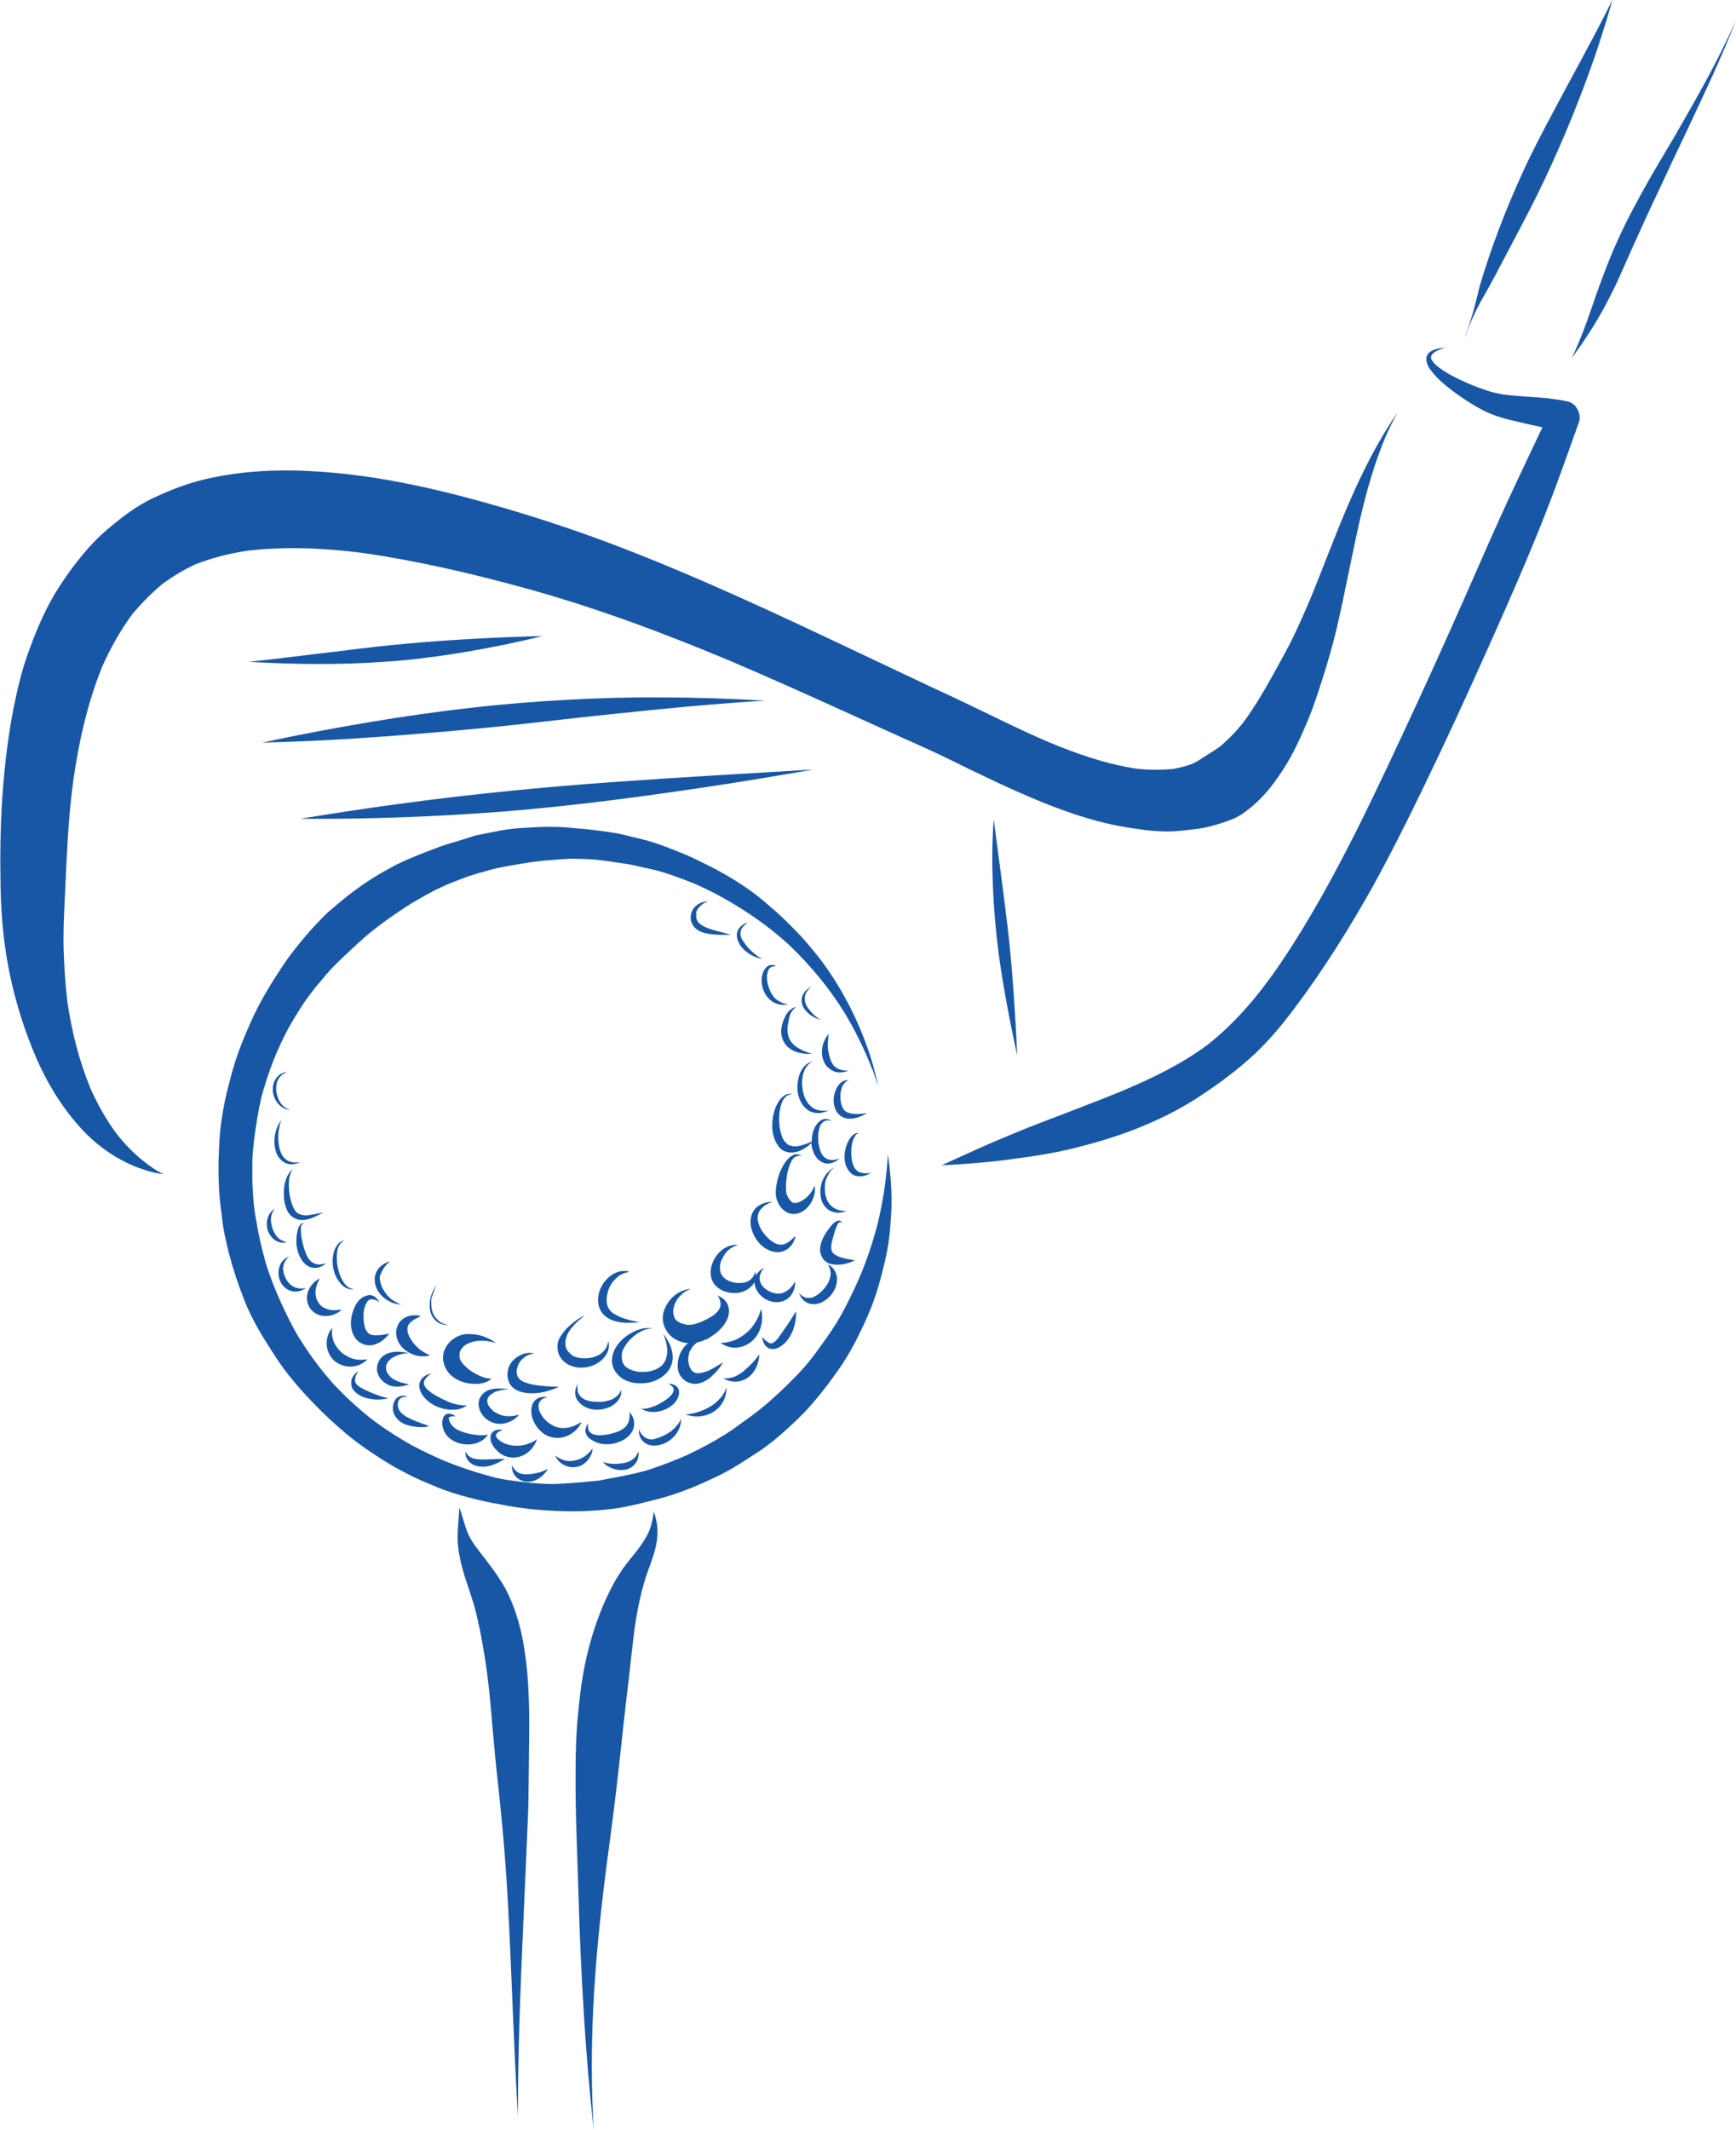 <?xml version="1.0" encoding="UTF-8" standalone="no"?><svg xmlns="http://www.w3.org/2000/svg" xmlns:xlink="http://www.w3.org/1999/xlink" fill="#1857a6" height="735.8" preserveAspectRatio="xMidYMid meet" version="1" viewBox="0.1 0.1 599.9 735.8" width="599.9" zoomAndPan="magnify"><g id="change1_1"><path d="M116.5,436.6C116.5,436.6,116.5,436.6,116.5,436.6C116.5,436.6,116.5,436.6,116.5,436.6 C116.5,436.6,116.5,436.6,116.5,436.6z M118.2,452.5C118.2,452.5,118.2,452.4,118.2,452.5c-0.1,0-0.1,0-0.2,0c0,0,0,0,0,0 c-1.1,0.1-2.2,0.2-3.4,0.1c-0.7-0.1-1.3-0.3-1.9-0.5c-0.4-0.2-0.9-0.4-1.3-0.7c-0.4-0.3-0.7-0.6-1-1c-0.3-0.4-0.6-0.9-0.8-1.3 c-0.2-0.5-0.3-1.1-0.4-1.6c-0.1-0.6-0.1-1.3,0-1.9c0.1-0.9,0.4-1.8,0.8-2.7c0.2-0.4,0.4-0.8,0.6-1.2c0,0,0,0,0,0c0,0,0,0,0,0 c-3.7,1.8-5.8,6.5-3.4,10.2C109.8,455.7,115.1,455.3,118.2,452.5z M149.4,451.7C149.4,451.7,149.4,451.7,149.4,451.7 C149.4,451.7,149.4,451.7,149.4,451.7C149.4,451.7,149.4,451.7,149.4,451.7z M132.1,439.2c0.3-0.6,0.6-1.1,1-1.6 c0.5-0.7,1.2-1.3,1.8-1.8c0,0,0,0,0,0c0,0,0,0,0,0c-1.9,0.5-3.7,1.6-4.6,3.4c-0.9,1.6-0.9,3.6-0.3,5.3c1.3,3.6,5.1,6.1,8.8,6.2 c0,0,0,0,0,0c-0.3-0.1-0.5-0.2-0.8-0.3c-0.9-0.4-1.7-0.9-2.5-1.4c-0.7-0.6-1.4-1.2-2-2c-0.5-0.7-1-1.5-1.4-2.3 c-0.3-0.7-0.5-1.5-0.7-2.3c-0.1-0.6-0.1-1.2,0-1.7C131.8,440.1,131.9,439.6,132.1,439.2z M117,430.9C117,430.9,117,430.9,117,430.9 C117,430.9,117,430.8,117,430.9C117.1,430.8,117.1,430.8,117,430.9C117.1,430.8,117.1,430.8,117,430.9c0.2-0.4,0.4-0.8,0.7-1.2 c0.2-0.3,0.5-0.5,0.8-0.8c0.3-0.2,0.5-0.4,0.8-0.5c0,0,0,0,0,0c0,0,0,0,0,0c-3.6,0.8-4.5,5.4-4.2,8.5c0.2,2,0.8,4,2,5.6 c0.9,1.4,2.2,2.6,3.9,2.9c0.4,0.1,0.9,0.1,1.3,0c0,0,0,0,0,0c0,0-0.1,0-0.1,0c0,0,0,0,0,0c-0.4-0.1-0.7-0.2-1-0.3 c-0.3-0.2-0.7-0.3-1-0.6c-0.4-0.3-0.8-0.7-1.1-1.1c-0.5-0.7-0.9-1.5-1.3-2.3c-0.6-1.5-1-3-1.2-4.6c0,0,0,0.1,0,0.1c0,0,0-0.1,0-0.1 c0,0,0,0,0-0.1c0,0,0,0,0,0c-0.1-1.2-0.2-2.5,0-3.7C116.6,432.2,116.8,431.5,117,430.9z M117,430.9C117,430.8,117,430.8,117,430.9 C117,430.8,117,430.8,117,430.9C117,430.8,117,430.8,117,430.9z M150.3,445.4C150.3,445.4,150.3,445.4,150.3,445.4 C150.3,445.4,150.3,445.4,150.3,445.4C150.3,445.4,150.3,445.4,150.3,445.4z M145.5,454.6c-0.6-0.1-1.3-0.2-1.9-0.2 c-1.5,0-2.9,0.3-4.2,1.2c-1.6,1.2-2.5,3.1-2.4,5.1c0.2,4.6,4.8,7.8,9.1,7.9c0.9,0,1.8-0.1,2.7-0.4c0,0,0,0,0,0 c-0.1,0-0.2-0.1-0.4-0.1c0,0,0,0,0,0c-1.1-0.5-2-1-3-1.7c-0.9-0.7-1.8-1.6-2.5-2.5c-0.6-0.8-1.2-1.7-1.6-2.7c-0.2-0.5-0.4-1-0.4-1.5 c0-0.3,0-0.6,0-0.9c0.1-0.3,0.1-0.5,0.2-0.8c0.1-0.3,0.3-0.5,0.5-0.8c0.3-0.3,0.6-0.6,1-0.9c0.7-0.5,1.6-1,2.4-1.3c0,0,0,0,0,0 C145.1,454.8,145.3,454.7,145.5,454.6C145.5,454.7,145.5,454.6,145.5,454.6z M104.7,419.8c-0.4-0.1-0.7-0.2-1.1-0.3 c-0.3-0.1-0.6-0.3-0.8-0.5c-0.3-0.2-0.5-0.5-0.7-0.7c-0.3-0.5-0.6-1-0.8-1.5c-0.6-1.5-1-3-1.2-4.6c-0.2-1.5-0.3-3.1-0.1-4.7 c0,0,0,0,0,0.1c0,0,0,0,0-0.1c0,0,0-0.1,0-0.1c0,0,0,0,0,0.1c0.1-0.8,0.3-1.6,0.6-2.4c0,0,0,0,0,0c0.2-0.5,0.5-0.9,0.8-1.3 c0,0,0,0,0,0c0,0,0.1-0.1,0.1-0.1c0,0,0,0,0,0c0,0,0,0,0,0c-2,1.5-2.9,4.1-3.2,6.5c-0.3,2.7-0.1,5.5,1,7.9c1,2.2,3,3.5,5.5,3.4 c2.4-0.1,4.7-1.4,6.8-2.5c0,0,0.1-0.1,0.1-0.1c0,0,0,0,0,0c-1.4,0.3-2.8,0.6-4.2,0.8c0,0,0,0,0,0C106.6,419.9,105.6,420,104.7,419.8 z M306.9,398.8c-0.4,8.1-1.6,16.1-3.5,23.9c-1.4,5.5-3.2,11-5.3,16.3c-2.1,5.1-4.5,10.1-7.1,14.9c-2.2,4-4.8,7.7-7.5,11.4 c-1.3,1.8-2.6,3.6-4,5.3c-1.4,1.7-2.9,3.4-4.5,5c-3.8,3.9-7.7,7.6-11.9,11c-2,1.6-4.1,3.2-6.3,4.7c-1.1,0.8-2.2,1.6-3.3,2.4 c-0.9,0.6-1.8,1.2-2.7,1.8c-4.2,2.6-8.6,5-13.1,7.1c-4.5,2-9.2,3.8-13.8,5.3c-2.5,0.7-5,1.3-7.5,1.8c-2.7,0.6-5.5,1-8.2,1.6 c-1.4,0.3-2.9,0.4-4.3,0.5c-1.5,0.2-2.9,0.3-4.4,0.4c-2.7,0.2-5.3,0.4-8,0.5c-3.5,0-7.1-0.3-10.6-0.7c-2-0.2-4-0.5-6-0.8 c-1.7-0.3-3.4-0.6-5.1-1.1c-4.8-1.3-9.5-2.8-14.1-4.6c-4.6-1.8-9.1-4-13.5-6.3c-4-2.3-7.9-4.7-11.6-7.4c-3.9-2.8-7.5-6-11-9.3 c-1.5-1.5-3-3-4.4-4.5c-1.5-1.7-3-3.5-4.5-5.4c-2.7-3.4-5.2-7.1-7.5-10.8c-2.3-3.9-4.3-8-6.2-12.2c-2-4.4-3.8-9-5.2-13.7 c-1.3-4.7-2.4-9.5-3.2-14.4c-0.2-1-0.4-2.1-0.5-3.1c-0.2-1.2-0.3-2.3-0.4-3.5c-0.2-2.6-0.4-5.2-0.4-7.7c0-1.9,0-3.8,0-5.7 c0-2.5,0.3-5,0.6-7.6c0.6-4.9,1.4-9.9,2.5-14.7c2.2-8.3,5.3-16.4,9.4-24c2.1-3.7,4.3-7.4,6.9-10.9c1.4-1.9,2.8-3.7,4.3-5.4 c1.3-1.6,2.7-3.2,4.1-4.7c1.8-1.8,3.6-3.6,5.5-5.3c1.1-1,2.1-2,3.2-3c1.3-1.2,2.6-2.3,3.9-3.4c4.5-3.7,9.3-7,14.3-10.2 c3.6-2.1,7.1-4.2,10.9-5.9c1.9-0.9,3.9-1.6,5.8-2.4c2-0.8,4-1.5,6-2.1c1.6-0.4,3.2-0.9,4.7-1.3c-0.4,0.1-0.8,0.2-1.2,0.3 c4.6-1.3,9.4-2,14.1-2.8c2.6-0.4,5.2-0.7,7.8-0.9c2.5-0.2,5-0.4,7.5-0.5c2.1,0,4.3,0.1,6.4,0.2c2.2,0.1,4.4,0.4,6.5,0.7 c2.2,0.3,4.5,0.7,6.7,1c2.3,0.4,4.5,1,6.8,1.5c-0.4-0.1-0.8-0.2-1.1-0.3c1.3,0.3,2.6,0.6,3.9,0.9c3.8,1,7.5,2.4,11.2,3.8 c4.2,1.6,8.3,3.7,12.3,5.9c8.1,4.6,15.8,9.9,22.6,16.2c7.3,7,13.8,14.8,19.1,23.4c3.7,6.2,6.9,12.7,9.5,19.4c0,0,0,0.1,0.1,0.1 c0.7,1.9,1.4,3.9,2,5.9c0,0,0,0,0,0c-0.4-2-0.9-4.1-1.5-6.1c0,0,0,0,0-0.1c0,0,0,0,0,0c0,0,0,0,0,0c0,0,0,0,0-0.1c0,0,0,0,0,0 c-2.7-9.7-6.7-18.9-11.8-27.6c-2.5-4.2-5.2-8.2-8.2-11.9c-1.6-2-3.3-4-5-5.9c-1.6-1.7-3.2-3.3-4.9-5c-1.6-1.6-3.3-3.2-5.1-4.7 c-1.9-1.7-3.9-3.4-6-5c-4.2-3.2-8.6-5.9-13.2-8.4c-2.3-1.2-4.7-2.4-7-3.5c-2.3-1.2-4.7-2.1-7.1-3.1c-2.2-0.9-4.4-1.7-6.7-2.5 c-2.8-1-5.8-1.7-8.8-2.4c0.4,0.1,0.8,0.2,1.2,0.3c-2.3-0.6-4.6-1.2-7-1.6c-2.4-0.4-4.9-0.7-7.3-1c-2.7-0.4-5.4-0.5-8.1-0.8 c-2.9-0.3-5.8-0.3-8.7-0.3c-2.6,0.1-5.2,0.2-7.9,0.4c-2.4,0.1-4.6,0.4-7,0.8c-2.7,0.5-5.4,1-8.1,1.6c-1.2,0.2-2.4,0.6-3.5,1 c-1.6,0.5-3.3,1-4.9,1.5c-1.5,0.4-3,0.9-4.5,1.4c-1.7,0.6-3.4,1.3-5,1.9c-3.6,1.4-7.1,2.8-10.5,4.5c-3.4,1.8-6.8,3.7-10.1,5.9 c-3.2,2.1-6.2,4.4-9.1,6.8c-1.3,1.1-2.7,2.3-4,3.4c-1.6,1.4-3,2.9-4.4,4.4c-2.6,2.7-5,5.6-7.3,8.5c-2.2,2.7-4.1,5.6-6,8.5 c-2.2,3.4-4.3,6.8-6.2,10.4c-1.6,3-3.1,6.2-4.4,9.3c-1.5,3.5-2.9,7-4.1,10.7c-1.1,3.5-2,7-2.9,10.6c-0.9,3.8-1.6,7.6-2.1,11.5 c-0.4,3.4-0.6,6.8-0.7,10.2c-0.2,4-0.1,8,0.1,12.1c0.2,3.5,0.7,6.9,1.1,10.3c0.4,3.9,1.4,7.8,2.3,11.6c1.5,5.7,3.4,11.4,5.6,16.9 c2.2,5.4,5.1,10.4,8.2,15.3c-0.2-0.4-0.5-0.8-0.7-1.2c1.9,3.1,3.9,6.2,6.1,9.2c2.3,3,4.7,5.9,7.3,8.7c5,5.4,10.3,10.5,16.1,15.1 c2.9,2.3,6,4.4,9.1,6.4c3.3,2.2,6.7,4.1,10.2,5.9c3.3,1.7,6.7,3.1,10.1,4.5c3.6,1.5,7.3,2.6,11.1,3.6c1.8,0.5,3.6,0.9,5.4,1.3 c1.7,0.4,3.5,0.7,5.2,1c3.7,0.8,7.4,1.3,11.1,1.7c7.4,0.7,14.9,1,22.3,0.4c1.7-0.1,3.3-0.3,5-0.5c1.7-0.1,3.4-0.5,5.1-0.8 c3.7-0.7,7.3-1.7,10.9-2.6c3.5-0.9,6.9-2,10.2-3.3c3.5-1.3,6.9-2.9,10.3-4.5c3.8-1.8,7.4-4,10.9-6.3c1.4-0.9,2.9-1.9,4.3-2.8 c1.7-1.1,3.2-2.4,4.8-3.6c2.9-2.4,5.7-5,8.4-7.6c3.1-3,5.8-6.2,8.4-9.5c2.3-2.9,4.4-5.9,6.5-8.9c2.3-3.5,4.4-7.3,6.2-11.1 c1.7-3.4,3.2-6.8,4.5-10.3c1.3-3.5,2.3-7,3.2-10.6c0.9-3.5,1.7-7,2.2-10.6c0.5-3.4,0.7-6.9,0.9-10.3 C308.4,412.3,307.9,405.5,306.9,398.8C306.9,398.8,306.9,398.8,306.9,398.8z M140.8,277.4c-12.3,1.6-24.6,3.5-36.9,5.5c0,0,0,0,0,0 c23.4,0.2,46.9-0.7,70.3-2.5c23.6-1.9,47-5,70.3-8.5c12.2-1.8,24.5-3.9,36.7-6c0,0,0,0,0,0c0,0,0,0,0,0c-23.4,1.4-46.8,2.7-70.2,4.4 C187.5,272,164.1,274.3,140.8,277.4z M100,401.2C100,401.2,100,401.2,100,401.2C100,401.2,100,401.2,100,401.2 C100,401.2,100,401.2,100,401.2z M140.9,222.4c-7.8,0.7-15.6,1.6-23.4,2.6c-7.8,0.9-15.6,1.9-23.3,2.8c-2.7,0.3-5.4,0.6-8.1,0.9 c0,0,0,0,0,0c15.5,0.9,31.1,1.1,46.7,0c8-0.5,15.9-1.5,23.8-2.7c7.6-1.2,15.2-2.6,22.8-4.3c2.7-0.6,5.4-1.2,8.1-1.9c0,0,0,0,0,0 C171.9,220.2,156.4,221,140.9,222.4z M99.1,370.4C99.1,370.4,99.1,370.4,99.1,370.4c-3.3,0.4-5,3.6-4.7,6.7c0.3,3.1,2.7,6.2,6,6.4 c0,0,0,0,0,0c-0.3-0.1-0.5-0.2-0.8-0.3c0,0,0,0,0,0c-0.4-0.2-0.8-0.4-1.2-0.7c-0.4-0.3-0.8-0.7-1.1-1.1c-0.4-0.5-0.7-1.1-1-1.7 c-0.3-0.8-0.5-1.6-0.7-2.4c-0.1-0.8-0.1-1.6,0-2.3c0.1-0.6,0.2-1.1,0.4-1.6c0.2-0.4,0.4-0.8,0.7-1.2c0.3-0.3,0.6-0.6,0.9-0.9 c0.4-0.3,0.8-0.5,1.3-0.7c0,0,0,0,0,0C98.9,370.5,99,370.5,99.1,370.4z M196.4,241.8c-11.3,0.6-22.5,1.5-33.7,2.8 c-11.4,1.3-22.8,2.9-34.1,4.8c-12.7,2.1-25.3,4.5-37.9,7.2c0,0,0,0,0,0c22.6-0.5,45.1-2.2,67.6-4.2c11.2-1,22.5-2.2,33.7-3.5 c11.3-1.3,22.6-2.5,33.8-3.6c12.9-1.3,25.7-2.4,38.6-3.2c0,0,0,0,0,0c-12-0.7-23.9-1.1-35.9-1.1 C217.9,240.9,207.2,241.2,196.4,241.8z M508.3,111.5c1.4-3.4,3.1-6.7,5-9.9c0.9-1.6,1.8-3.2,2.7-4.9c0.9-1.6,1.8-3.3,2.6-4.9 c3.5-6.6,7-13.2,10.4-19.8c3.4-6.7,6.6-13.4,9.6-20.3c3.1-7,6-14.2,8.7-21.3c3.8-10,7.1-20.1,10-30.3c0,0,0,0,0,0c0,0,0,0,0,0 c-6.6,13.3-13.9,26.2-20.8,39.3c-3.5,6.6-7,13.2-10.1,20c-3.2,7-6.2,14.1-8.9,21.4c-2.2,5.9-4.2,11.9-6,17.9c-0.4,1.5-0.7,3-1.1,4.5 c-0.4,1.5-0.8,3-1.2,4.5c-0.4,1.5-0.9,3-1.4,4.5c-0.5,1.6-1.1,3.1-1.5,4.7c0,0,0,0,0,0C506.9,115.1,507.5,113.3,508.3,111.5z M174.3,548c-2.5-4.3-5.6-8.2-8.6-12.1c-1.5-1.9-2.9-3.9-3.9-6.1c-1.2-3-1.9-6.1-3-9.1c0,0,0,0,0,0c0,0,0,0,0,0 c-0.1,4.5-0.9,9-0.4,13.5c0.5,4.9,2,9.7,3.6,14.4c0.7,2.2,1.5,4.4,2.1,6.6c0.7,2.5,1.2,5.1,1.8,7.7c1,5,1.8,9.9,2.5,14.9 c0.8,6.3,1.4,12.6,1.9,19c0.6,6.8,1.2,13.5,2,20.3c1.5,13.9,2.7,27.9,3.4,41.9c1.3,24,1.9,48.1,3.4,72.1c0,0,0,0,0,0 c-0.1-28,1.4-55.9,2.6-83.9c0.3-7,0.6-14,0.9-21c0.2-6.9,0.2-13.8,0.3-20.6c0.2-13.8,0.3-27.7-2.6-41.3 C179,558.6,177.1,553,174.3,548z M305,440C305,440,305,440,305,440C305,440,305,440,305,440C305,440,305,440,305,440z M226,522.2 C226,522.2,226,522.2,226,522.2c0,0.5-0.1,1-0.2,1.5c-0.3,1.8-0.7,3.6-1.4,5.3c-1,2.2-2.3,4.2-3.8,6.2c-1.9,2.5-4,4.8-5.7,7.4 c-1.7,2.5-3.1,5-4.4,7.7c-3,6.1-5.3,12.7-7,19.3c-1.9,7.2-2.9,14.7-3.6,22.1c-0.7,6.8-0.9,13.7-0.9,20.6c-0.1,14,0.6,28,1,42 c0.4,14,1,28,1.9,42c0.8,13.2,1.9,26.4,3.4,39.6c0,0,0,0,0,0c-1.8-28.1,0.1-56.2,3.5-84.1c0.4-3.2,0.8-6.5,1.2-9.7 c-0.1,0.5-0.1,0.9-0.2,1.4c0.3-1.9,0.5-3.7,0.8-5.6c0,0.2-0.1,0.4-0.1,0.6c1.8-13.1,3.3-26.2,4.7-39.4c0.7-6.4,1.4-12.9,2.2-19.3 c0.7-6,1.3-12,2.1-17.9c1-6.8,2.4-13.5,4.8-20c1.2-3.2,2.3-6.3,2.8-9.7C227.6,528.7,227.2,525.4,226,522.2 C226,522.2,226,522.2,226,522.2z M150.3,445.4C150.3,445.4,150.3,445.4,150.3,445.4C150.3,445.4,150.3,445.4,150.3,445.4 C150.3,445.4,150.3,445.4,150.3,445.4C150.3,445.4,150.3,445.4,150.3,445.4c0.2-0.5,0.5-1.1,0.8-1.6c0,0,0,0,0,0c0,0,0,0,0,0 c-1.9,2.4-2.9,5.7-2.4,8.7c0.2,1.4,0.9,2.8,2,3.8c1.2,1.1,2.8,1.5,4.4,1.5c0,0,0,0,0,0c-0.6-0.1-1.2-0.3-1.8-0.5 c-0.5-0.2-1-0.5-1.4-0.8c-0.4-0.3-0.8-0.7-1.1-1.1c0,0,0,0,0,0c0,0,0,0,0,0c0,0,0,0,0,0c0,0,0,0-0.1-0.1c0,0,0,0,0,0.1 c-0.3-0.5-0.6-0.9-0.9-1.5c-0.3-0.7-0.5-1.5-0.6-2.3c0,0,0,0,0,0c0,0,0,0,0,0c0,0,0,0,0-0.1c0,0,0,0,0,0c-0.1-1-0.1-2,0-3 C149.6,447.5,149.9,446.5,150.3,445.4z M105.9,433.2C105.9,433.2,105.9,433.2,105.9,433.2C105.9,433.2,105.9,433.2,105.9,433.2 C105.9,433.2,105.9,433.2,105.9,433.2z M111.2,436.8C111.1,436.8,111.1,436.8,111.2,436.8C111.1,436.8,111.1,436.8,111.2,436.8 C111.2,436.8,111.2,436.8,111.2,436.8z M104.2,424.2C104.2,424.2,104.2,424.2,104.2,424.2C104.2,424.2,104.2,424.2,104.2,424.2 C104.2,424.2,104.2,424.2,104.2,424.2z M101.4,401.6c-0.5-0.1-1-0.2-1.4-0.4c0,0,0,0,0,0c0,0,0,0-0.1,0c0,0,0,0-0.1,0c0,0,0,0,0.1,0 c-0.4-0.2-0.7-0.4-1-0.6c-0.3-0.3-0.6-0.6-0.9-0.9c-0.3-0.4-0.6-0.9-0.8-1.4c-0.4-1-0.7-2.1-0.8-3.1c-0.2-1.5-0.2-3,0-4.5 c0.2-1.2,0.4-2.4,0.9-3.6c0,0,0,0,0,0c0-0.1,0.1-0.1,0.1-0.2c0,0,0,0,0,0c0,0,0,0,0,0c-2.3,2.9-3.1,7.3-2,10.8 c0.5,1.7,1.6,3.2,3.1,4c1.7,0.9,3.7,0.6,5.5-0.2c0,0,0,0,0,0c-0.1,0-0.3,0-0.4,0.1c0,0,0,0,0,0C102.9,401.6,102.2,401.7,101.4,401.6 z M100.6,446c1.9,0.6,3.8,0,5.3-1.1c0,0,0,0,0,0c-0.3,0.1-0.6,0.1-0.8,0.2c-0.6,0.1-1.2,0.1-1.8,0c-0.5-0.1-1-0.2-1.4-0.4 c-0.4-0.2-0.8-0.4-1.2-0.7c-0.4-0.3-0.7-0.7-1.1-1.1c-0.4-0.6-0.8-1.2-1-1.8c-0.3-0.6-0.5-1.3-0.6-2c-0.1-0.5-0.1-1.1,0-1.6 c0.1-0.4,0.2-0.9,0.4-1.3c0.2-0.3,0.3-0.7,0.6-1c0.3-0.4,0.6-0.7,1-1c0,0,0,0,0,0c0.1,0,0.1-0.1,0.2-0.1c0,0,0,0,0,0c0,0,0,0,0,0 c-3.5,1-4.6,5.1-3.4,8.2C97.4,444,98.8,445.4,100.6,446z M104.7,423C104.7,423,104.7,423,104.7,423C104.7,423,104.7,423,104.7,423 C104.7,423,104.7,423,104.7,423z M112.8,436.4C112.8,436.4,112.8,436.4,112.8,436.4c-0.5,0.2-1.1,0.3-1.6,0.4c0,0,0,0,0,0 c0,0,0,0,0,0c0,0-0.1,0-0.1,0c0,0,0,0,0,0c-0.5,0.1-1,0.1-1.4,0c-0.3-0.1-0.6-0.1-1-0.3c-0.3-0.1-0.5-0.3-0.8-0.4 c-0.3-0.3-0.6-0.6-0.9-0.9c-0.5-0.6-0.8-1.3-1.2-2.1c0,0.1,0,0.1,0.1,0.1c0-0.1,0-0.1-0.1-0.2c0,0,0-0.1-0.1-0.1c0,0,0,0.1,0.1,0.1 c-0.8-1.9-1.3-4-1.6-6.1c-0.1-0.9-0.2-1.9-0.1-2.8c0,0,0,0,0,0c0,0,0,0,0-0.1c0,0,0,0,0,0c0,0,0,0,0,0c0-0.3,0.1-0.5,0.2-0.7 c0.1-0.1,0.1-0.2,0.2-0.3c0,0,0.1-0.1,0.1-0.1c0,0,0,0,0,0c0,0,0,0,0,0c0,0,0,0,0,0c0,0,0,0,0,0c0,0,0.1-0.1,0.1-0.1 c0,0,0.1,0,0.1,0c0.1,0,0.1,0,0.2,0c0.1,0,0.2,0,0.3,0.1c0,0,0,0,0,0c0,0,0.1,0,0.1,0c0,0,0,0,0,0c-0.3-0.2-0.5-0.3-0.7-0.3 c-1.1,0-1.8,2.4-1.9,3.2c-0.6,2.9-0.3,6.3,1.2,8.9c0.8,1.5,2.1,2.8,3.8,3.2C109.7,438.4,111.5,437.6,112.8,436.4z M100,407.6 C100,407.6,100,407.6,100,407.6C100,407.6,100,407.6,100,407.6C100,407.6,100,407.6,100,407.6z M92.6,425c0.9,2.8,3.7,5.1,6.7,4.1 c0,0,0,0,0,0c0,0-0.1,0-0.1,0c0,0,0,0,0,0c-0.5-0.1-0.9-0.2-1.4-0.4c-0.4-0.2-0.7-0.4-1.1-0.6c-0.4-0.3-0.7-0.7-1.1-1.1 c-0.4-0.5-0.7-1.1-1-1.7c-0.4-0.9-0.6-1.8-0.8-2.8c-0.1-0.7-0.1-1.4,0-2.1c0.1-0.5,0.2-1,0.4-1.4c0,0,0,0,0,0 c0.2-0.4,0.4-0.8,0.7-1.1c0,0,0,0,0,0c0,0,0,0,0,0c0,0,0,0,0,0c0,0,0,0,0,0c0.1-0.1,0.2-0.2,0.3-0.3c0,0,0,0,0,0c0,0,0,0,0,0 C92.6,418.9,91.8,422.3,92.6,425z M95,417.9C95,417.9,95,417.9,95,417.9C95,417.9,95,417.9,95,417.9C95,417.9,95,417.9,95,417.9z M263.1,452.2C263.1,452.2,263.1,452.2,263.1,452.2C263.1,452.2,263.1,452.2,263.1,452.2c-0.2,0.8-0.5,1.6-0.8,2.4 c-0.6,1.3-1.3,2.5-2.1,3.6c-0.9,1.2-2,2.2-3.2,3.1c-0.9,0.6-1.8,1.2-2.8,1.6c-1,0.4-2.1,0.7-3.1,0.9c-0.6,0.1-1.3,0.1-2,0.1 c0,0,0,0,0,0c3.4,2.6,8,2.1,11.1-0.8C263.1,460.4,264.1,455.9,263.1,452.2z M276.2,397.7c1.6-0.6,3.1-1.6,4.3-2.8 c0,0.9,0.2,1.8,0.5,2.6c0.6,1.8,1.7,3.5,3.6,4.2c1.9,0.8,4.1-0.1,5.6-1.4c0,0,0,0,0,0c-0.6,0.2-1.2,0.3-1.7,0.4 c-0.5,0.1-1.1,0.1-1.6,0c-0.3-0.1-0.7-0.1-1-0.3c-0.3-0.1-0.5-0.3-0.8-0.5c-0.3-0.2-0.5-0.5-0.7-0.7c-0.3-0.4-0.5-0.8-0.7-1.3 c-0.4-1-0.6-2-0.8-3.1c-0.1-1.1-0.1-2.3,0-3.4c0.1-0.8,0.3-1.5,0.5-2.2c0.2-0.4,0.3-0.7,0.6-1c0.2-0.2,0.4-0.4,0.6-0.6 c0.2-0.1,0.3-0.2,0.5-0.3c0.2-0.1,0.4-0.1,0.7-0.2c0.3,0,0.5,0,0.8,0c0.3,0,0.7,0.1,1,0.2c0,0,0,0,0,0c-0.7-0.4-1.4-0.7-2.2-0.7 c-0.3,0-0.6,0-1,0.2c-1.1,0.4-1.9,1.3-2.5,2.3c-0.9,1.5-1.3,3.4-1.3,5.3c-0.2,0.1-0.4,0.2-0.6,0.3c-1.4,0.6-2.8,1-4.2,1.3 c-0.6,0.1-1.2,0.1-1.8,0c-0.4-0.1-0.8-0.2-1.1-0.3c-0.3-0.1-0.6-0.3-0.8-0.5c-0.3-0.3-0.6-0.5-0.8-0.8c-0.4-0.5-0.7-1-0.9-1.6 c-0.4-1.1-0.7-2.2-0.9-3.4c-0.2-1.8-0.2-3.6,0-5.3c0.2-1.1,0.4-2.2,0.8-3.2c0,0,0,0,0,0c0.2-0.5,0.5-1.1,0.9-1.5 c0.2-0.3,0.4-0.5,0.7-0.7c0.2-0.2,0.4-0.3,0.7-0.4c0.2-0.1,0.4-0.1,0.6-0.2c0.3,0,0.5,0,0.8,0c0,0,0,0,0,0c-0.3-0.1-0.6-0.2-1-0.2 c-1.5,0-2.8,1.2-3.7,2.5c-1.5,2.2-2.2,5-2.3,7.6c-0.2,2.8,0.4,5.7,2.1,8C270.6,398.2,273.6,398.7,276.2,397.7z M262.3,418.9 c0.2-0.4,0.4-0.7,0.6-1c0,0,0,0-0.1,0.1c0,0,0-0.1,0.1-0.1c0,0,0,0,0-0.1c0,0,0,0,0,0.1c0.3-0.4,0.7-0.7,1-1c0,0,0,0,0,0 c0,0,0,0,0,0c0,0,0.1-0.1,0.1-0.1c0,0,0,0-0.1,0c0.6-0.4,1.3-0.8,1.9-1.1c0.5-0.2,0.9-0.4,1.4-0.5c0,0,0,0,0,0c-3.3,0-6.6,1.5-7.5,5 c-0.8,3.2,0.5,6.6,2.6,9.1c1.7,2,4.4,3.5,7,3.3c3-0.3,5.2-2.7,5.7-5.6c0,0,0,0,0,0c-0.6,0.6-1.3,1.2-2,1.8c-0.5,0.4-1,0.7-1.5,0.9 c-0.3,0.1-0.7,0.2-1,0.3c-0.4,0-0.8,0-1.1,0c-0.5-0.1-0.9-0.2-1.3-0.4c-0.6-0.3-1.1-0.6-1.6-1c-0.9-0.7-1.7-1.5-2.4-2.4 c-0.6-0.8-1.2-1.7-1.6-2.7c-0.2-0.6-0.4-1.3-0.5-1.9c-0.1-0.5-0.1-1,0-1.5C262,419.7,262.1,419.3,262.3,418.9z M240.8,314.8 c0.2-0.4,0.4-0.8,0.7-1.1c0.3-0.4,0.7-0.8,1.1-1.1c0.4-0.3,0.8-0.6,1.3-0.8c0.3-0.1,0.6-0.2,0.9-0.3c0,0,0,0,0,0c-0.1,0-0.2,0-0.3,0 c-2.6,0-5.1,1.8-5.6,4.4c-0.5,2.1,0.4,4.1,2.1,5.3c1.7,1.2,3.9,1.5,5.9,1.7c1.3,0.1,2.6,0.1,3.9,0.1c0.6,0,1.2,0,1.9,0c0,0,0,0,0,0 c-2.8-0.9-5.8-1.4-8.5-2.5c-0.7-0.3-1.5-0.7-2.1-1.2c-0.3-0.2-0.6-0.5-0.8-0.8c-0.2-0.2-0.3-0.5-0.4-0.7c-0.1-0.3-0.2-0.6-0.2-0.8 c0-0.4,0-0.8,0-1.3C240.6,315.4,240.7,315.1,240.8,314.8z M286.3,417.9c1.6,1.2,3.6,1.3,5.5,0.8c0.3-0.1,0.6-0.2,0.9-0.3 c0,0,0,0,0,0c-0.6,0-1.2,0-1.7-0.1c-0.6-0.1-1.2-0.2-1.8-0.5c-0.5-0.2-1-0.5-1.4-0.8c-0.4-0.3-0.8-0.7-1.1-1.1 c-0.4-0.5-0.7-1-0.9-1.6c-0.3-0.8-0.5-1.6-0.6-2.4c-0.1-0.9-0.1-1.8,0-2.7c0.1-0.9,0.3-1.7,0.7-2.5c0.3-0.7,0.7-1.4,1.1-2 c0.4-0.5,0.9-1,1.4-1.4c0,0,0,0,0,0c0,0,0,0,0,0c-3.5,1.9-5.3,6-4.7,9.8C283.8,415,284.8,416.8,286.3,417.9z M281.8,383.2 c-0.4-0.2-0.8-0.4-1.2-0.7c-0.4-0.4-0.8-0.8-1.2-1.2c-0.4-0.6-0.8-1.2-1.1-1.9c-0.5-1.1-0.8-2.3-0.9-3.5c-0.2-1.2-0.2-2.3,0-3.5 c0.1-0.9,0.3-1.7,0.7-2.6c0.2-0.5,0.5-1,0.9-1.5c0.3-0.4,0.6-0.7,1-1c0.3-0.3,0.7-0.5,1.1-0.6c0,0,0,0,0,0c0.1,0,0.2-0.1,0.3-0.1 c0,0,0,0,0,0c0,0,0,0,0,0c-3.2,0.5-5,3.5-5.5,6.5c-0.7,3.4,0,7.2,2.5,9.7c2.2,2.2,5.4,2.2,8.1,0.8c0,0,0,0,0,0c-0.1,0-0.3,0-0.4,0.1 c0,0,0,0,0,0c-0.8,0.1-1.6,0.1-2.4,0C282.9,383.6,282.3,383.5,281.8,383.2z M262.9,417.9C262.9,417.9,262.9,417.9,262.9,417.9 C262.9,417.9,262.9,417.9,262.9,417.9C262.9,417.9,262.9,417.9,262.9,417.9z M286.5,357.2C286.5,357.2,286.5,357.2,286.5,357.2 C286.5,357.2,286.5,357.2,286.5,357.2c-2.3,2.6-3.1,6.6-1.6,9.8c0.7,1.5,2,2.6,3.5,3.2c1.6,0.6,3.4,0.3,4.9-0.3c0,0,0,0,0,0 c-0.6,0-1.2,0-1.7-0.1c-0.6-0.1-1.1-0.2-1.6-0.4c-0.4-0.2-0.7-0.4-1.1-0.6c-0.3-0.3-0.7-0.6-0.9-0.9c-0.3-0.5-0.6-1-0.8-1.5 c-0.4-1.1-0.7-2.2-0.9-3.3c-0.2-1.4-0.2-2.8,0-4.2C286.3,358.3,286.4,357.8,286.5,357.2z M268.2,333.8 C268.2,333.8,268.2,333.8,268.2,333.8c-0.5-0.3-0.9-0.4-1.4-0.4c-1.9,0-3.1,2.1-3.4,4c-0.5,3.4,0.9,7.1,4,8.9 c1.6,0.9,3.4,1.1,5.2,0.7c0,0,0,0,0,0c-0.1,0-0.2,0-0.3,0c0,0,0,0,0,0c-0.7-0.1-1.4-0.3-2.1-0.6c-0.6-0.3-1.1-0.6-1.6-0.9 c-0.5-0.4-0.9-0.8-1.3-1.3c-0.5-0.7-0.9-1.4-1.2-2.1c-0.4-1-0.7-2.1-0.9-3.2c-0.1-0.7-0.1-1.5,0-2.2c0.1-0.5,0.2-0.9,0.3-1.3 c0.1-0.2,0.2-0.5,0.4-0.7c0.1-0.1,0.3-0.3,0.4-0.4c0.1-0.1,0.3-0.2,0.4-0.2c0.2-0.1,0.4-0.1,0.6-0.2c0.3,0,0.6,0,0.9,0c0,0,0,0,0,0 C268.1,333.8,268.1,333.8,268.2,333.8z M258.5,318.7C258.5,318.7,258.5,318.7,258.5,318.7C258.5,318.7,258.5,318.7,258.5,318.7 c-1.5,0.5-2.8,1.4-3.5,2.9c-0.6,1.4-0.2,3,0.5,4.3c1.5,2.9,5,4.9,8.1,5.5c0,0,0,0,0,0c-0.8-0.4-1.6-0.9-2.3-1.5c0,0,0,0,0,0 c-1.3-1-2.6-2.2-3.6-3.6c-0.5-0.7-1-1.4-1.4-2.2c-0.1-0.4-0.3-0.7-0.3-1.1c0-0.3,0-0.6,0-0.9c0.1-0.3,0.1-0.6,0.2-0.9 c0.2-0.3,0.3-0.6,0.6-0.9c0.4-0.4,0.7-0.8,1.2-1.2c0,0,0,0,0,0C258.2,318.9,258.4,318.8,258.5,318.7z M291.1,375.5 c0.2-0.4,0.3-0.7,0.6-1c0.2-0.2,0.4-0.5,0.6-0.7c0.2-0.1,0.4-0.3,0.6-0.4c0.2-0.1,0.3-0.1,0.5-0.2c0,0,0,0,0,0c-0.2,0-0.3,0-0.5,0 c-1.8,0-3.1,1.5-3.8,3c-1,2.1-1.3,4.6-0.4,6.8c0.8,2.2,2.7,3.5,4.9,3.5c2.2,0.1,4.3-0.9,6.2-1.9c0,0,0,0,0,0 c-1.7,0.2-3.5,0.4-5.2,0.2c-0.5-0.1-1-0.2-1.5-0.4c-0.3-0.1-0.5-0.3-0.8-0.4c-0.2-0.2-0.4-0.3-0.5-0.5c-0.2-0.3-0.4-0.6-0.6-1 c-0.3-0.7-0.5-1.4-0.6-2.2c-0.1-1-0.1-2,0-2.9C290.7,376.8,290.9,376.1,291.1,375.5z M275.2,347.9 C275.2,347.9,275.2,347.9,275.2,347.9c-2.4,0.6-3.6,2.6-4.4,4.8c-0.8,2-1.1,4.4-0.2,6.5c1.6,4,6.1,5.1,10.1,4.9c0,0,0,0,0,0 c-0.9-0.3-1.9-0.6-2.8-1c-1-0.4-2-1-2.9-1.6c-0.5-0.4-1-0.9-1.4-1.4c-0.3-0.4-0.6-0.9-0.8-1.3c-0.2-0.6-0.4-1.2-0.5-1.9 c-0.1-1-0.1-2.1,0.1-3.1c0.2-1.1,0.4-2.3,0.8-3.4c0.2-0.5,0.5-0.9,0.8-1.3c0.3-0.4,0.6-0.7,1-1c0,0,0,0,0,0 C275,348,275.1,348,275.2,347.9C275.2,347.9,275.2,347.9,275.2,347.9z M263.6,438.5C263.6,438.5,263.6,438.5,263.6,438.5 C263.6,438.5,263.6,438.5,263.6,438.5C263.6,438.5,263.6,438.5,263.6,438.5z M278.5,343.4c0.2-0.5,0.5-0.9,0.8-1.3 c0.3-0.4,0.7-0.8,1.1-1.2c0,0,0,0,0,0c0,0,0,0,0,0c-1.2,0.7-2.3,1.6-2.9,2.9c-0.5,1.1-0.5,2.4-0.1,3.5c1,2.6,3.7,4.3,6.2,5.1 c0,0,0,0,0,0c-0.4-0.3-0.8-0.5-1.1-0.8c0,0,0,0,0,0c-1-0.8-2-1.7-2.8-2.8c-0.5-0.6-0.9-1.3-1.2-2c-0.1-0.4-0.3-0.8-0.3-1.2 c0-0.4,0-0.7,0-1.1C278.2,344.2,278.4,343.8,278.5,343.4z M263.9,416.8C263.9,416.8,264,416.8,263.9,416.8 C264,416.8,263.9,416.8,263.9,416.8C263.9,416.8,263.9,416.8,263.9,416.8z M360.5,277.3c5.5,2.2,11,4.2,16.7,5.8 c6.1,1.8,12.3,2.9,18.6,3.7c2.6,0.3,5.1,0.5,7.7,0.5c3.5,0,6.9-0.5,10.3-0.9c2.4-0.3,4.8-0.9,7.1-1.6c3.3-1,6.6-2.1,9.4-4.2 c2.7-2,5-4.1,7.2-6.6c2.3-2.6,4.3-5.5,6.2-8.4c3.3-5.1,5.8-10.7,8.2-16.3c2-4.8,3.6-9.7,5.2-14.7c1.8-5.7,3.5-11.5,4.9-17.4 c3-12.8,5.3-25.8,8.3-38.7c2.2-9.3,4.8-18.5,8.5-27.3c0,0,0,0,0,0c1.3-3,2.7-5.9,4.3-8.7c0,0,0,0,0,0c0,0,0,0,0,0 c-6.7,9.7-12,20.2-16.7,31c-4.9,11.3-9.1,22.8-13.8,34.2c-1.7,3.9-3.4,7.8-5.2,11.6c-1.8,3.8-3.9,7.5-5.9,11.2 c-3.7,6.7-7.5,13.5-12.1,19.6c-2.3,2.8-4.8,5.4-7.6,7.8c-1.4,1-2.8,1.9-4.3,2.8c-1.7,1.1-3.4,2.3-5.3,3.2c-2.2,0.8-4.4,1.4-6.7,1.8 c-4.2,0.4-8.5,0.4-12.8-0.1c-10.4-1.6-20.5-5.1-30.3-9.2c-9.6-4.1-18.9-8.8-28.3-13.3c-6-2.9-12.1-5.6-18.1-8.5 c-6.6-3.1-13.3-6.3-19.9-9.4c-27.2-12.9-54.5-25.7-82.7-36.5c-12.6-4.8-25.4-9.1-38.3-12.9c-10.3-3-20.7-5.8-31.2-8 c-12.2-2.6-24.7-4.4-37.1-5c-5.7-0.3-11.3-0.3-17,0.1c-6.4,0.4-12.8,1.3-19.1,2.8c-6,1.4-11.8,3.7-17.4,6.3 c-5.6,2.6-10.5,6.3-15.2,10.2c-4,3.3-7.6,7.1-10.8,11.2c-3.8,4.8-7.2,9.7-10.1,15.1c-2.9,5.4-5.2,11.1-7.3,16.9 c-1.8,5-3.2,10.2-4.3,15.4c-2.5,11.4-3.9,23.1-4.7,34.7c-0.7,10.4-0.8,20.8-0.6,31.2c0.2,9.9,1.1,19.8,3.1,29.5 c2.1,10.2,5.2,20,9.3,29.5c4,9.1,9.3,17.7,16.2,25c3.8,4,8.2,7.4,13,10c2.2,1.2,4.6,2.3,7,3.1c2.5,0.9,5.2,1.6,7.9,1.9c0,0,0,0,0,0 c-0.3-0.1-0.5-0.2-0.8-0.3c0,0,0,0,0,0c-2.1-1.1-4.1-2.5-6-4c-3.6-2.8-6.8-6.1-9.6-9.7c-3.7-4.9-6.6-10.2-9.1-15.8 c-3.9-9.5-6.4-19.5-7.9-29.6c-0.7-5.9-1.1-11.8-1.3-17.8c-0.2-6.1,0.1-12.2,0.4-18.3c0.3-6.7,0.6-13.4,1-20.1 c0.4-6.7,1-13.5,1.9-20.2c1.9-13.5,4.9-26.9,10-39.5c2.8-6.3,6.2-12.4,10.3-18c3.3-4,6.9-7.6,10.9-10.9c3.5-2.5,7.2-4.7,11.1-6.5 c5.9-2.3,11.9-3.8,18.1-4.7c13.2-1.5,26.5-0.9,39.7,0.8c18.7,2.7,37.3,7,55.5,12c24.2,6.6,47.8,15.4,71,25.1 c13.4,5.7,26.8,11.7,40,17.7c6.7,3,13.4,6.1,20.1,9.1c5.4,2.4,10.8,4.8,16.1,7.4C338.9,267.7,349.5,272.8,360.5,277.3z M343.5,283.1 C343.5,283.1,343.5,283.1,343.5,283.1C343.4,283.1,343.4,283.1,343.5,283.1c-0.6,7.6-0.6,15.2-0.3,22.9c0.3,7.8,1,15.7,2,23.5 c1.6,11.8,3.9,23.5,6.4,35.2c0,0,0,0,0,0c-0.3-7.6-0.8-15.2-1.3-22.8c-0.6-7.7-1.2-15.4-2.2-23.1C346.7,306.8,345,294.9,343.5,283.1 z M301.1,405.2C301.1,405.2,301.1,405.1,301.1,405.2c-0.2,0-0.4,0-0.6,0.1c0,0,0,0,0,0c-0.7,0.1-1.5,0.1-2.2,0 c-0.4-0.1-0.8-0.2-1.2-0.3c-0.3-0.1-0.6-0.3-0.8-0.5c-0.2-0.2-0.5-0.4-0.7-0.7c-0.2-0.3-0.4-0.7-0.6-1.1c-0.3-0.8-0.5-1.6-0.6-2.5 c-0.2-1.4-0.2-2.8,0-4.1c0.1-0.9,0.3-1.8,0.7-2.7c0.2-0.4,0.4-0.7,0.6-1.1c0.2-0.2,0.3-0.4,0.5-0.5c0.2-0.1,0.3-0.2,0.5-0.3 c0.1,0,0.2-0.1,0.3-0.1c0,0,0,0,0,0c-0.1,0-0.1,0-0.2,0c-2.5,0-4,3.4-4.5,5.4c-0.8,3.1-0.4,6.8,2.3,8.9 C296.6,407,299.2,406.4,301.1,405.2z M293.4,436.3c0.7-0.2,1.4-0.5,2.1-0.9c0,0,0,0,0,0c-2-0.3-4.1-0.6-5.9-1.4 c-0.4-0.2-0.8-0.4-1.2-0.7c-0.2-0.2-0.4-0.3-0.5-0.5c-0.1-0.1-0.2-0.3-0.3-0.4c-0.1-0.2-0.1-0.5-0.2-0.7c-0.1-0.6,0-1.2,0-1.8 c0.2-1.1,0.5-2.2,0.8-3.2c0.3-1,0.6-2,1-3c0.2-0.3,0.3-0.7,0.5-1c0.1-0.1,0.2-0.2,0.3-0.3c0,0,0.1-0.1,0.2-0.1c0.1,0,0.1,0,0.2-0.1 c0.1,0,0.1,0,0.2,0c0.1,0,0.2,0,0.2,0.1c0.1,0.1,0.2,0.1,0.3,0.2c0,0,0,0,0,0c0.1,0.1,0.2,0.2,0.3,0.3c0,0,0,0,0,0 c-0.4-0.8-0.9-1.1-1.4-1.1c-1.1,0-2.4,1.4-3.1,2.3c-1.6,2.1-3.1,4.4-3.4,7.2c-0.2,2.2,1,4.4,3,5.3 C288.8,437.2,291.2,437,293.4,436.3z M541.9,138.8c-7-1.6-14.2-1.5-21.3-2.3c-2.3-0.3-4.5-0.8-6.7-1.5c-1.8-0.6-3.6-1.3-5.4-2 c-3.9-1.7-7.9-3.5-11.2-6c-0.7-0.6-1.4-1.1-1.9-1.8c-0.2-0.3-0.4-0.6-0.6-0.9c-0.1-0.2-0.1-0.3-0.2-0.5c0-0.1,0-0.3,0-0.4 c0-0.1,0.1-0.3,0.1-0.4c0.1-0.2,0.2-0.3,0.3-0.5c0.2-0.2,0.4-0.4,0.6-0.6c0.6-0.4,1.2-0.8,1.9-1c0.7-0.3,1.4-0.5,2.1-0.7 c0,0,0,0,0,0c-2.5,0.2-6.8,0.7-6.6,4.2c0.1,1.4,0.8,2.7,1.7,3.8c1.1,1.5,2.5,2.9,3.9,4.1c3.2,2.8,6.8,5.3,10.4,7.5 c1.3,0.8,2.6,1.5,3.9,2.2c2.9,1.4,6,2.4,9.2,3.2c3.7,0.9,7.4,1.7,11,2.5c-2.9,6.2-5.9,12.4-8.8,18.6c-3.9,8.3-7.7,16.7-11.4,25.1 c-7.4,16.9-14.9,33.8-22.6,50.5c-7.2,15.5-14.4,31.1-22.1,46.4c-7.6,15-15.7,29.8-25.1,43.8c-2.4,3.6-5,7.1-7.7,10.6 c-5.3,6.7-11.2,12.9-17.9,18.2c-9.1,6.8-19.4,11.7-29.8,16.1c-9.7,4-19.5,7.6-29.3,11.4c-5.2,2-10.4,4.2-15.6,6.4 c-5.8,2.5-11.5,5.2-17.3,7.8c0,0,0,0,0,0c4.4-0.2,8.8-0.5,13.2-0.9c3.6-0.3,7.3-0.7,10.9-1.2c7.5-1,15-2.1,22.4-4 c7-1.8,13.9-3.8,20.7-6.5c7.1-2.8,13.9-6.1,20.4-10.2c6.4-4.1,12.6-8.6,18.3-13.6c6.1-5.3,11.2-11.4,16-17.8 c10.1-13.4,19-27.7,27.2-42.3c8.1-14.7,15.4-29.8,22.6-44.9c7.9-16.7,15.5-33.5,22.9-50.3c4.8-10.9,9.5-21.8,13.8-32.8 c2.1-5.3,4.1-10.6,6-15.9c2-5.5,3.9-11,5.9-16.5C546.6,142.7,544.6,139.4,541.9,138.8z M179.1,471.7c0.2-0.5,0.5-0.9,0.7-1.3 c0.4-0.5,0.9-1,1.4-1.4c0.5-0.4,1-0.7,1.6-0.9c0.5-0.2,0.9-0.3,1.4-0.4c0.2,0,0.5,0,0.7,0c0,0,0,0,0,0c-0.6-0.2-1.2-0.3-1.8-0.3 c-2,0-4,1-5.4,2.3c-1.9,1.7-2.7,4.5-2,7c1.2,4.5,6.8,5,10.6,4.5c2.4-0.3,4.8-1.1,7-2.1c0,0,0,0,0,0c-2.5,0-5-0.2-7.5-0.5 c-1.5-0.2-3-0.5-4.5-1.1c-0.4-0.2-0.9-0.4-1.3-0.7c-0.2-0.2-0.4-0.4-0.6-0.6c-0.1-0.2-0.3-0.4-0.4-0.6c-0.1-0.3-0.2-0.7-0.3-1 c-0.1-0.5-0.1-1,0-1.6C178.9,472.5,179,472.1,179.1,471.7z M258.6,475.9c2.5-1.8,3.8-5,3.9-8c0,0,0,0,0,0c0,0,0,0,0,0 c-0.3,0.4-0.6,0.8-0.9,1.2c-1.4,1.8-3.1,3.4-4.9,4.9c-0.8,0.6-1.6,1.1-2.5,1.5c-0.6,0.3-1.3,0.4-2,0.6c-0.7,0.1-1.4,0.1-2.1,0.1 c0,0,0,0,0,0C252.7,477.8,256.1,477.7,258.6,475.9z M246.6,487.8c2.9-1.8,4.7-5.1,4.5-8.5c0,0,0,0,0,0c0,0,0,0,0,0 c-0.1,0.3-0.2,0.6-0.3,0.9c-0.4,0.9-0.9,1.7-1.4,2.4c-0.7,0.8-1.4,1.5-2.2,2.2c-1.3,1-2.7,1.8-4.2,2.4c-1.5,0.6-3,1.1-4.6,1.3 c-0.5,0.1-1,0.1-1.5,0.1c0,0,0,0,0,0C240,489.8,243.7,489.6,246.6,487.8z M279.9,450.4c1.9,0.5,3.9-0.1,5.4-1.2 c3.3-2.2,5.5-7.2,2.9-10.7c-0.5-0.7-1.2-1.3-2-1.7c0,0,0,0,0,0c0,0,0,0,0,0c0.2,0.3,0.3,0.6,0.5,1c0.2,0.5,0.3,1,0.4,1.5 c0.1,0.5,0,1,0,1.4c-0.1,0.6-0.3,1.2-0.5,1.8c-0.3,0.8-0.8,1.5-1.3,2.2c-0.7,0.9-1.5,1.7-2.4,2.4c-0.5,0.4-1.1,0.7-1.7,1 c-0.4,0.2-0.8,0.3-1.2,0.3c-0.3,0-0.6,0-1,0c-0.3-0.1-0.7-0.1-1-0.3c-0.4-0.2-0.7-0.4-1-0.6c-0.3-0.2-0.5-0.4-0.8-0.7c0,0,0,0,0,0 C276.9,448.6,278.1,449.9,279.9,450.4z M245.8,441.1c0.9,4.5,6.1,6.3,10.2,5.4c2-0.5,3.9-1.8,4.8-3.5c0.1,1.1,0.4,2.2,1,3.1 c2,3.2,6.2,4.8,9.6,3.1c2.3-1.1,3.6-3.9,3.5-6.4c0,0,0,0,0,0c-0.3,0.3-0.5,0.7-0.7,1c0,0,0,0,0,0c-0.5,0.7-1.1,1.4-1.8,1.9 c-0.4,0.3-0.8,0.5-1.3,0.8c-0.4,0.2-0.8,0.3-1.3,0.4c-0.5,0-0.9,0-1.4,0c-0.6-0.1-1.3-0.3-1.9-0.5c-0.7-0.3-1.3-0.7-1.9-1.1 c-0.4-0.3-0.8-0.7-1.1-1.1c-0.2-0.3-0.5-0.7-0.6-1.1c-0.1-0.3-0.2-0.6-0.3-1c0-0.3,0-0.7,0-1c0.1-0.4,0.2-0.8,0.3-1.1 c0.2-0.5,0.5-1,0.8-1.4c0,0,0,0,0,0c0,0,0,0,0,0c0,0,0,0,0,0c0,0,0,0,0,0c0.2-0.2,0.4-0.4,0.5-0.6c0,0,0,0,0,0c0,0,0,0,0,0 c-1.2,0.6-2.3,1.5-2.9,2.7c0-0.4-0.1-0.9-0.3-1.3c0,0,0,0,0,0c-0.1,0.4-0.2,0.8-0.3,1.1c-0.2,0.3-0.3,0.6-0.6,0.9 c-0.2,0.3-0.5,0.6-0.8,0.8c-0.3,0.2-0.7,0.4-1,0.6c-0.5,0.2-1.1,0.4-1.7,0.4c-0.7,0.1-1.5,0.1-2.2,0c-0.8-0.1-1.5-0.3-2.3-0.6 c-0.5-0.2-1-0.5-1.4-0.8c-0.3-0.3-0.6-0.6-0.9-0.9c-0.2-0.3-0.4-0.7-0.6-1c-0.1-0.4-0.2-0.8-0.3-1.2c0-0.5,0-0.9,0-1.4 c0.1-0.7,0.3-1.3,0.5-1.9c0.4-0.8,0.8-1.6,1.3-2.3c0.5-0.6,1-1.2,1.6-1.6c0.6-0.4,1.1-0.8,1.8-1c0.4-0.2,0.8-0.3,1.2-0.4 c0,0,0,0,0,0c-0.2,0-0.5,0-0.7,0C249.4,429.9,244.8,435.9,245.8,441.1z M281.6,409.7C281.6,409.7,281.6,409.7,281.6,409.7 c-0.1,0.1-0.1,0.2-0.2,0.3c-0.3,0.8-0.7,1.5-1.2,2.2c-0.6,0.7-1.2,1.4-2,2c-0.6,0.4-1.2,0.8-1.9,1.1c-0.4,0.1-0.8,0.3-1.2,0.3 c-0.2,0-0.4,0-0.6,0c-0.1,0-0.3-0.1-0.4-0.1c-0.2-0.1-0.3-0.2-0.5-0.3c-0.2-0.2-0.4-0.4-0.6-0.7c-0.4-0.5-0.7-1.1-1-1.7 c-0.1-0.3-0.2-0.5-0.2-0.8c-0.2-1.6-0.1-3.3,0.1-4.9c0.2-1.7,0.6-3.5,1.3-5.1c0.3-0.6,0.5-1.1,0.9-1.6c0.2-0.2,0.4-0.4,0.6-0.6 c0.2-0.1,0.4-0.2,0.6-0.3c0.2-0.1,0.4-0.1,0.6-0.2c0.2,0,0.5,0,0.7,0c0.2,0,0.5,0.1,0.7,0.2c0,0,0,0,0,0c-0.6-0.5-1.3-0.7-1.9-0.7 c-2.3,0-4.3,3-5.2,4.9c-0.9,1.8-1.5,3.8-1.8,5.8c-0.3,1.8-0.4,3.7,0.3,5.4c0.8,2,2.1,3.6,4.2,4.3c1.6,0.5,3.5,0.1,4.9-0.9 C280.4,416.5,282.2,412.9,281.6,409.7z M266.4,466c1.9,0.4,3.6-0.8,4.9-2c2.7-2.6,4-7,3.9-10.7c0-0.1,0-0.2,0-0.3c0,0,0,0,0,0 c0,0,0,0,0,0c-0.9,1.5-1.8,2.9-2.8,4.4c-1.2,1.7-2.3,3.4-3.5,5c-0.4,0.4-0.7,0.9-1.2,1.2c-0.2,0.1-0.4,0.3-0.6,0.4 c-0.1,0-0.3,0.1-0.4,0.1c-0.1,0-0.3,0-0.4,0c-0.2,0-0.4-0.1-0.5-0.2c-0.3-0.2-0.6-0.4-0.9-0.6c-0.5-0.4-1-0.9-1.4-1.4c0,0,0,0,0,0 C263.6,463.6,264.5,465.6,266.4,466z M600,7.1C600,7.1,600,7.1,600,7.1C593.9,20.9,586.4,34,578.9,47c-3.8,6.5-7.8,13-11.4,19.6 c-1.8,3.3-3.6,6.6-5.3,10c-1.6,3.2-3.1,6.5-4.6,9.9c-2.3,5.4-4.3,10.9-6.3,16.5c-1.8,5.3-3.6,10.6-5.8,15.8c0,0,0,0,0,0 c-0.7,1.7-1.5,3.4-2.3,5c0,0,0,0,0,0c4.3-5.8,8.2-11.8,11.6-18.1c1.7-3.2,3.3-6.4,4.8-9.7c1.5-3.3,2.9-6.6,4.4-9.9 c3.1-6.8,6.1-13.6,9.4-20.4c1.6-3.4,3.2-6.9,4.8-10.3c1.6-3.4,3.3-6.9,4.9-10.3C589,32.5,595,20,600,7.1C600,7.1,600,7.1,600,7.1z M124,481.8c1.6,1.1,3.7,1.5,5.6,1.7c1.5,0.1,3.2,0,4.7-0.5c0,0,0,0,0,0c-2.2-0.3-4.5-1.3-6.5-2.1c0,0,0,0,0.1,0 c-1.4-0.6-2.8-1.2-4-2.1c-0.3-0.2-0.5-0.4-0.7-0.7c-0.1-0.2-0.2-0.4-0.3-0.6c-0.1-0.2-0.1-0.4-0.1-0.5c0-0.2,0-0.5,0-0.7 c0.1-0.4,0.2-0.7,0.3-1.1c0.2-0.5,0.5-1,0.9-1.5c0,0,0,0,0,0c0,0,0,0,0,0c-1.4,0.9-2.7,2.3-2.5,4.1 C121.3,479.5,122.6,480.9,124,481.8z M127.1,469.6C127.1,469.6,127.1,469.6,127.1,469.6c-0.3,0-0.5,0.1-0.8,0.1 c-0.9,0.1-1.9,0.1-2.8,0c-0.8-0.1-1.6-0.3-2.4-0.6c-0.8-0.4-1.5-0.8-2.3-1.3c-0.8-0.6-1.5-1.3-2.1-2.1c-0.5-0.6-0.9-1.3-1.2-2 c-0.3-0.7-0.4-1.3-0.6-2c-0.1-0.9-0.1-1.8,0-2.6c0,0,0,0,0,0c0,0,0,0,0,0c0,0,0,0,0,0c0,0,0,0,0,0c0-0.1,0-0.2,0-0.3c0,0,0,0,0,0 c0,0,0,0,0,0c-2.8,3.3-2.5,8.2,0.6,11.2C118.9,473,124.1,472.8,127.1,469.6z M159,461.4c-2.6,0.9-4.9,3.2-5.6,5.9 c-0.7,2.8,0.4,5.8,2.5,7.8c2.1,1.9,5,2.9,7.8,3c2.2,0.1,4.6-0.3,6.3-1.8c0,0,0,0,0,0c-0.4,0-0.8,0-1.2-0.1c-1-0.1-2-0.5-3-0.9 c-1.3-0.6-2.5-1.3-3.6-2.1c-0.8-0.7-1.6-1.4-2.3-2.2c-0.3-0.4-0.6-0.9-0.8-1.3c-0.1-0.3-0.2-0.6-0.2-0.9c0-0.4,0-0.8,0-1.2 c0.1-0.3,0.1-0.7,0.3-1c0.2-0.3,0.4-0.6,0.6-0.9c0.3-0.3,0.5-0.6,0.8-0.8c0.5-0.4,1.1-0.7,1.6-0.9c0.8-0.3,1.7-0.6,2.6-0.7 c1.2-0.2,2.5-0.1,3.7,0c1.1,0.2,2.1,0.4,3.1,0.8c0,0,0,0,0,0c-2.4-1.9-5.8-3.2-9.1-3.2C161.3,460.8,160.1,461,159,461.4z M125.8,448 c-2.1,1-3.3,3.5-3.9,5.6c-0.8,2.7-0.8,5.6,0.6,8.1c1.6,2.7,4.7,3.8,7.6,2.6c1.9-0.7,3.3-2,4.6-3.6c0,0,0,0,0,0 c-0.9,0.2-1.8,0.4-2.7,0.5c-1,0.1-2,0.2-2.9,0.1c-0.4-0.1-0.7-0.2-1.1-0.3c-0.2-0.1-0.4-0.2-0.6-0.4c-0.2-0.2-0.4-0.4-0.5-0.6 c-0.2-0.3-0.3-0.5-0.5-0.8c-0.3-0.9-0.5-1.8-0.6-2.7c-0.1-1.1-0.1-2.3,0-3.4c0.1-0.8,0.3-1.5,0.6-2.3c0.2-0.4,0.4-0.7,0.6-1.1 c0.1-0.2,0.3-0.3,0.5-0.5c0.1-0.1,0.3-0.2,0.4-0.2c0.1-0.1,0.3-0.1,0.4-0.1c0.2,0,0.4,0,0.6,0c0.3,0.1,0.6,0.1,0.9,0.2 c0.5,0.2,0.9,0.5,1.4,0.8c0,0,0,0,0,0c-0.8-1.5-2-2.5-3.5-2.5C126.9,447.6,126.3,447.7,125.8,448z M140.2,467.6 C140.2,467.6,140.3,467.6,140.2,467.6C140.3,467.6,140.3,467.6,140.2,467.6C140.2,467.6,140.2,467.6,140.2,467.6z M141.5,478.2 C141.5,478.2,141.5,478.1,141.5,478.2c-1.4-0.2-2.9-0.5-4.2-1.1c-0.6-0.3-1.3-0.6-1.8-1c-0.4-0.3-0.7-0.7-1.1-1.1 c-0.2-0.3-0.4-0.6-0.6-1c-0.1-0.3-0.2-0.7-0.3-1c0-0.3,0-0.6,0-1c0.1-0.3,0.1-0.6,0.3-0.9c0.1-0.3,0.3-0.6,0.5-0.8 c0.3-0.3,0.6-0.6,0.9-0.9c0.6-0.4,1.1-0.7,1.8-1c1-0.4,2.1-0.7,3.2-0.8c0,0,0,0,0,0c0,0,0,0,0,0c0,0,0,0,0,0c0,0,0,0,0,0 c0.4,0,0.7-0.1,1.1-0.1c0,0,0,0,0,0c-1.2-0.3-2.5-0.5-3.8-0.5c-2.7,0-5.4,0.9-6.6,3.5c-1.7,3.5,0.8,7.2,4.3,8.3 C137.3,479.3,139.6,479,141.5,478.2z M217.5,439.3C217.5,439.3,217.5,439.3,217.5,439.3c-0.6-0.2-1.1-0.2-1.7-0.2 c-5.2,0-9.5,5.8-9,10.8c0.2,2.4,1.5,4.4,3.6,5.6c2,1.1,4.3,1.5,6.6,1.5c1.4,0,2.8-0.1,4.2-0.2c0,0,0,0,0,0c-2.3-0.4-4.6-0.9-6.8-1.8 c-0.9-0.4-1.8-0.9-2.6-1.4c-0.4-0.3-0.7-0.6-1-1c-0.2-0.3-0.5-0.7-0.6-1c-0.2-0.4-0.3-0.9-0.4-1.4c-0.1-0.8-0.1-1.5,0-2.3 c0.2-1,0.4-2,0.8-2.9c0.4-0.8,0.8-1.6,1.4-2.3c0.5-0.6,1.1-1.2,1.7-1.7c0.5-0.4,1.1-0.7,1.7-1c0.6-0.2,1.2-0.4,1.8-0.5c0,0,0,0,0,0 C217.2,439.3,217.3,439.3,217.5,439.3z M166.2,482.5c-1.8,2.9,0,6.5,2.6,8.2c3.5,2.3,8.2,1.1,10.7-2c0,0,0,0,0,0 c-0.7,0.2-1.4,0.4-2.2,0.5c-0.9,0.1-1.7,0.1-2.6,0c-0.8-0.1-1.5-0.3-2.2-0.6c-0.6-0.3-1.2-0.6-1.8-1c-0.4-0.4-0.8-0.8-1.2-1.2 c-0.3-0.4-0.6-0.8-0.8-1.3c-0.1-0.3-0.2-0.5-0.2-0.8c0-0.2,0-0.4,0-0.6c0-0.2,0.1-0.5,0.2-0.7c0.1-0.2,0.2-0.4,0.4-0.6 c0.2-0.3,0.5-0.5,0.7-0.7c0.4-0.3,0.9-0.6,1.3-0.8c1-0.4,2-0.6,3-0.8c0,0,0,0,0,0c0.6-0.1,1.3-0.1,1.9-0.2c0,0,0,0,0,0 c-1-0.1-2-0.2-3.1-0.2C170.3,479.6,167.6,480.2,166.2,482.5z M202.1,454.4C202.1,454.4,202.1,454.4,202.1,454.4 c-2.4,1.3-4.6,2.9-6.4,4.8c-0.9,1-1.8,2.2-2.4,3.4c-0.6,1.3-0.7,2.8-0.4,4.2c0.4,2.2,2.1,4,4.1,4.9c2.1,0.9,4.3,1,6.5,0.5 c4-0.9,8-4.6,6.8-9c0,0,0,0,0,0c0,0,0,0.1,0,0.1c0,0,0,0,0,0c-0.1,0.6-0.2,1.1-0.4,1.6c-0.2,0.4-0.4,0.9-0.7,1.3 c-0.3,0.4-0.7,0.8-1.1,1.2c-0.6,0.5-1.2,0.8-1.9,1.1c-0.9,0.4-1.8,0.6-2.8,0.7c-0.9,0.1-1.8,0.1-2.7,0c-0.7-0.1-1.3-0.3-2-0.5 c-0.5-0.2-0.9-0.5-1.3-0.8c-0.3-0.3-0.6-0.6-0.9-0.9c-0.3-0.4-0.5-0.7-0.7-1.1c-0.1-0.4-0.3-0.8-0.3-1.2c0-0.5,0-1,0-1.4 c0.1-0.7,0.3-1.4,0.6-2.1c0.4-0.9,0.9-1.7,1.5-2.4c1.1-1.4,2.5-2.7,3.9-3.8c0,0,0,0,0,0C201.6,454.9,201.8,454.7,202.1,454.4 C202.1,454.5,202.1,454.4,202.1,454.4z M215.3,466.5c0.4-0.9,0.9-1.7,1.5-2.5c0.8-1,1.6-1.8,2.6-2.6c0.9-0.7,1.9-1.3,3-1.8 c0.7-0.3,1.5-0.5,2.3-0.6c0.3,0,0.5-0.1,0.8-0.1c0,0,0,0,0,0c-0.5-0.1-1-0.1-1.4-0.1c-1.9,0-3.8,0.6-5.4,1.5 c-2.4,1.2-4.6,3.1-5.9,5.4c-1.1,1.9-1.6,4.3-0.9,6.4c0.5,1.6,1.6,2.9,2.9,3.9c2.6,1.9,6.1,2.2,9.2,1.7c3-0.5,6.1-2.3,7.6-5 c2.2-4,0.3-8.6-2.3-11.9c0,0,0,0,0,0c0.6,1.5,1.1,3,1.3,4.6c0.1,0.9,0.1,1.7,0,2.6c-0.1,0.6-0.3,1.2-0.5,1.8 c-0.2,0.5-0.5,0.9-0.7,1.3c-0.3,0.4-0.7,0.8-1.1,1.1c-0.6,0.4-1.2,0.7-1.8,1c-0.9,0.3-1.8,0.6-2.7,0.7c-1.1,0.1-2.1,0.1-3.2,0 c-0.9-0.1-1.8-0.4-2.6-0.7c-0.5-0.2-1-0.5-1.4-0.8c-0.3-0.2-0.6-0.5-0.8-0.8c-0.2-0.3-0.3-0.5-0.5-0.8c-0.1-0.4-0.2-0.7-0.3-1.1 c0-0.4,0-0.9,0-1.3C214.9,467.7,215.1,467.1,215.3,466.5z M143.3,490.7c0,0-0.1,0-0.1,0C143.2,490.7,143.2,490.7,143.3,490.7 C143.3,490.7,143.3,490.7,143.3,490.7z M232.7,481c-0.1,0.2-0.3,0.5-0.4,0.7c-0.4,0.5-0.9,1-1.4,1.4c-1.4,1-2.9,2-4.4,2.6 c-1,0.4-2,0.7-3,0.9c-0.6,0.1-1.3,0.1-1.9,0c0,0,0,0,0,0c3.4,2.3,8.5,1.1,11.3-1.6c1.2-1.2,2.1-2.9,1.8-4.6 c-0.3-1.7-2.1-2.3-3.6-2.4c0,0,0,0,0,0c0.2,0.1,0.4,0.3,0.6,0.4c0.3,0.2,0.5,0.5,0.8,0.7c0.1,0.2,0.2,0.3,0.3,0.5 c0.1,0.1,0.1,0.3,0.1,0.4c0,0.1,0,0.2,0,0.3C232.8,480.7,232.7,480.8,232.7,481z M200,477.7C200,477.6,200,477.6,200,477.7 C199.9,477.6,199.9,477.6,200,477.7c-0.9,1.4-1.4,3-1,4.6c0.4,1.5,1.5,2.7,2.8,3.5c3,1.8,7,1.5,9.9-0.2c1.9-1.2,3.4-3.2,3-5.5 c0,0,0,0,0,0c-0.1,0.3-0.2,0.5-0.3,0.8c-0.1,0.3-0.3,0.5-0.5,0.8c-0.3,0.3-0.6,0.6-0.9,0.9c-0.5,0.3-0.9,0.6-1.5,0.9 c-0.8,0.3-1.7,0.5-2.6,0.7c-1.4,0.2-2.8,0.1-4.1,0c-0.8-0.1-1.6-0.3-2.4-0.6c-0.4-0.2-0.8-0.4-1.2-0.7c-0.2-0.2-0.5-0.4-0.7-0.7 c-0.2-0.2-0.3-0.5-0.5-0.8c-0.2-0.4-0.3-0.8-0.3-1.2c-0.1-0.6-0.1-1.2,0-1.8c0,0,0,0,0,0C199.9,478,199.9,477.9,200,477.7z M201.1,491.3C201.1,491.2,201.1,491.2,201.1,491.3c-0.8,0.4-1.6,0.8-2.4,1.2c-0.9,0.4-1.9,0.7-2.9,0.8c-0.7,0.1-1.4,0.1-2.1,0 c-0.7-0.1-1.3-0.3-1.9-0.5c-0.8-0.4-1.5-0.8-2.2-1.3c-0.7-0.6-1.4-1.2-1.9-1.9c-0.4-0.6-0.8-1.2-1.1-1.9c-0.2-0.5-0.3-0.9-0.4-1.4 c0-0.3,0-0.6,0-0.9c0-0.2,0.1-0.5,0.2-0.7c0.1-0.2,0.2-0.4,0.3-0.6c0.2-0.2,0.4-0.4,0.6-0.6c0.3-0.2,0.6-0.4,0.9-0.5c0,0,0,0,0,0 c0,0,0,0,0,0c0,0,0,0,0,0c0,0,0,0,0,0c0.3-0.1,0.7-0.2,1-0.3c0,0,0,0,0,0c-0.4-0.1-0.8-0.1-1.2-0.1c-1,0-2,0.3-2.8,1 c-1.1,0.9-1.5,2.5-1.5,3.8c0,3.5,2.4,7.1,5.5,8.6C193.9,498.1,198.9,495.7,201.1,491.3z M199.2,506.8c3-0.4,5.5-3.4,5.7-6.4 c0,0,0,0,0,0c0,0,0,0,0,0c-0.7,0.9-1.4,1.7-2.3,2.4c-0.6,0.5-1.3,0.8-2,1.2c-0.8,0.3-1.7,0.5-2.5,0.7c-0.7,0.1-1.3,0.1-2,0 c-0.7-0.1-1.3-0.3-1.9-0.5c-0.7-0.3-1.4-0.7-2.1-1.2c0,0,0,0,0,0c-0.1-0.1-0.2-0.1-0.2-0.2c0,0,0,0,0,0 C193.1,505.6,196.1,507.3,199.2,506.8z M188.2,483C188.2,483,188.2,483,188.2,483C188.2,483,188.2,483,188.2,483 C188.2,483,188.2,483,188.2,483z M234.3,472.4c-0.2-2.7,0.8-5.6,2.7-7.6c0.3-0.3,0.6-0.5,0.9-0.8c-0.7,0-1.3-0.1-2-0.3 c-2.9-0.8-5.1-2.6-6.2-5.4c-0.8-1.8-0.7-4.1,0-5.9c1.5-3.8,4.9-6.8,9.1-7.1c0,0,0,0,0,0c-0.2,0.1-0.5,0.2-0.7,0.3 c-0.7,0.3-1.4,0.7-2,1.2c-0.6,0.5-1.1,1-1.6,1.6c-0.5,0.6-0.8,1.3-1.2,2c-0.2,0.6-0.4,1.2-0.5,1.8c-0.1,0.6-0.1,1.1,0,1.7 c0.1,0.4,0.2,0.8,0.3,1.2c0.1,0.3,0.3,0.6,0.5,0.8c0.2,0.2,0.3,0.3,0.5,0.5c0.4,0.3,0.8,0.5,1.2,0.7c0.7,0.2,1.4,0.4,2.1,0.6 c0.5,0,1,0,1.4,0c1.4-0.2,2.7-0.6,4-1.2c1.4-0.6,2.7-1.3,4-2.2c0.5-0.4,1.1-0.9,1.5-1.5c0.2-0.3,0.4-0.6,0.6-1 c0.1-0.3,0.2-0.5,0.2-0.8c0-0.3,0-0.6,0-0.9c-0.1-0.4-0.2-0.8-0.3-1.2c-0.2-0.4-0.4-0.9-0.7-1.3c0,0,0,0,0,0c0.1,0,0.2,0.1,0.3,0.1 c2,0.9,3.4,2.5,3.6,4.7c0.2,2.4-1,4.6-2.5,6.3c-1.4,1.6-3.1,2.8-4.9,3.8c0.2,0,0.5,0.1,0.7,0.1c0,0,0,0,0,0c-0.4,0-0.8,0-1.1,0.1 c0,0-0.1,0-0.1,0c-0.3,0.1-0.6,0.3-0.9,0.4c-0.6,0.3-1.3,0.5-2,0.6c-0.2,0.1-0.4,0.2-0.6,0.4c-0.4,0.3-0.8,0.7-1.2,1.2 c-0.3,0.5-0.6,1-0.9,1.5c-0.3,0.6-0.4,1.3-0.5,2c-0.1,0.6-0.1,1.2,0,1.8c0.1,0.5,0.2,1.1,0.4,1.6c0.2,0.4,0.4,0.8,0.7,1.2 c0.1,0.2,0.3,0.3,0.5,0.5c0.2,0.1,0.3,0.2,0.5,0.3c0.2,0.1,0.5,0.1,0.7,0.2c0.4,0,0.8,0,1.2,0c1-0.2,1.9-0.5,2.8-0.8 c1.8-0.8,3.4-1.9,5.1-2.9c0,0,0,0,0,0c-1.1,2.1-2.9,4-4.7,5.5c-1.4,1-3,1.8-4.7,1.9C236.9,478.1,234.5,475.5,234.3,472.4z M238.2,472.2C238.2,472.2,238.2,472.2,238.2,472.2c0.1,0.2,0.1,0.3,0.2,0.4C238.3,472.5,238.3,472.3,238.2,472.2z M213.9,498.2 c2.2-0.8,4.1-2.2,5-4.4c0.8-2,0.2-4.4-1.3-6c0,0,0,0,0,0c0,0,0,0,0,0c0.1,0.8,0.1,1.5,0,2.3c-0.1,0.5-0.2,0.9-0.4,1.4 c-0.2,0.4-0.4,0.7-0.6,1c-0.3,0.4-0.6,0.7-1,1c-0.6,0.4-1.3,0.8-2,1.1c-1.4,0.5-2.8,0.9-4.3,1.1c-1,0.1-2,0.2-3,0.1 c-0.5-0.1-1-0.2-1.4-0.4c-0.2-0.1-0.5-0.2-0.7-0.4c-0.1-0.1-0.3-0.3-0.4-0.4c-0.1-0.2-0.2-0.3-0.3-0.5c-0.1-0.2-0.1-0.4-0.2-0.7 c0-0.3,0-0.6,0-1c0-0.2,0.1-0.5,0.1-0.7c0,0,0,0,0,0c-0.7,0.9-1.2,2.1-0.9,3.3c0.3,1.2,1.3,2.1,2.3,2.6 C207.5,499.3,211.1,499.3,213.9,498.2z M216.4,507.7c2.9-0.7,4.8-3.4,4.3-6.3c0,0,0,0,0,0c0,0,0,0,0,0c-0.1,0.2-0.1,0.4-0.2,0.5 c-0.2,0.5-0.5,0.9-0.8,1.4c-0.3,0.3-0.6,0.7-1,0.9c-0.4,0.3-0.8,0.5-1.2,0.7c-0.9,0.4-1.9,0.6-2.9,0.7c-1.3,0.2-2.7,0.2-4,0 c-0.8-0.1-1.5-0.3-2.2-0.5c0,0,0,0,0,0C210.4,507.3,213.6,508.3,216.4,507.7z M223,498.5c1.5,1.1,3.6,1.1,5.4,0.6 c3.7-0.9,7.1-4.7,7-8.6c0-0.2,0-0.4,0-0.5c0,0,0,0,0,0s0,0,0,0c-0.1,0.2-0.2,0.5-0.2,0.7c-0.3,0.6-0.6,1.1-1,1.6 c-0.6,0.7-1.3,1.4-2,2c-1.1,0.8-2.3,1.5-3.5,2c-0.9,0.4-1.8,0.7-2.8,0.9c-0.5,0.1-0.9,0.1-1.4,0c-0.3-0.1-0.6-0.1-1-0.3 c-0.3-0.1-0.6-0.3-0.8-0.5c-0.3-0.2-0.6-0.5-0.8-0.8c-0.3-0.4-0.6-0.9-0.8-1.3c0,0,0,0,0,0c-0.1-0.2-0.2-0.4-0.2-0.6c0,0,0,0,0,0 C220.7,495.6,221.4,497.4,223,498.5z M166.5,506.7c2.9,0.2,5.7-1.3,8.1-2.7c0,0,0,0,0,0c-1.2,0-2.4,0.1-3.7,0.1 c-2.1,0.1-4.1,0.2-6.2,0c-0.5-0.1-1-0.2-1.5-0.4c-0.4-0.2-0.7-0.4-1-0.6c-0.3-0.3-0.6-0.5-0.8-0.9c-0.2-0.3-0.4-0.5-0.5-0.8 c0,0,0,0,0,0c0,0,0,0,0,0C160.8,504.8,163.5,506.6,166.5,506.7z M182.3,511.9c3,0.1,5.8-2,7.2-4.5c0,0,0,0,0,0 c-0.4,0.3-0.9,0.5-1.4,0.7c-1.3,0.6-2.8,0.9-4.2,1.1c-1,0.1-1.9,0.2-2.9,0.1c-0.4-0.1-0.9-0.2-1.3-0.3c-0.4-0.2-0.7-0.4-1-0.6 c-0.4-0.3-0.7-0.6-1-1c-0.3-0.4-0.5-0.8-0.7-1.2c0,0,0,0,0,0c0,0,0,0,0,0C176.8,509.4,179.2,511.8,182.3,511.9z M157.5,487 c1.4-0.1,2.8-0.6,3.9-1.5c0,0,0,0,0,0c-0.8,0.1-1.6,0-2.3-0.1c-1.6-0.2-3.2-0.7-4.7-1.4c-2-0.9-4-1.9-5.7-3.2 c-0.5-0.4-1-0.8-1.4-1.3c-0.2-0.3-0.4-0.5-0.5-0.8c-0.1-0.2-0.1-0.4-0.2-0.7c0-0.2,0-0.4,0-0.5c0-0.2,0.1-0.4,0.2-0.6 c0.1-0.3,0.3-0.5,0.5-0.8c0.4-0.4,0.8-0.8,1.2-1.2c0,0,0,0,0,0c0.2-0.2,0.4-0.3,0.7-0.5c0,0,0,0,0,0c-1.7,0.5-3.4,1.3-4,3.1 c-0.6,1.5,0.1,3.3,1,4.6C148.6,485.5,153.3,487.4,157.5,487z M168.7,495.6C168.8,495.6,168.7,495.5,168.7,495.6 c-0.3,0.1-0.7,0.1-1,0.2c-1.3,0.1-2.7,0-4-0.2c-1.5-0.2-3-0.6-4.5-1.2c-0.7-0.3-1.4-0.6-2-1.1c-0.4-0.3-0.8-0.7-1.1-1.1 c-0.3-0.4-0.5-0.8-0.7-1.2c-0.1-0.2-0.1-0.4-0.2-0.7c0-0.1,0-0.2,0-0.3c0-0.1,0-0.1,0-0.2c0,0,0-0.1,0.1-0.1c0,0,0.1-0.1,0.1-0.1 c0.1-0.1,0.2-0.1,0.2-0.1c0.2-0.1,0.4-0.1,0.6-0.2c0.5,0,0.9,0,1.4,0c0,0,0,0,0,0c-0.7-0.5-1.6-0.9-2.4-0.9c-0.8,0-1.5,0.4-1.9,1.3 c-0.8,1.8-0.2,4.2,0.8,5.7C157.2,500,165.8,500.4,168.7,495.6z M142.9,492.8c1.8,0.3,3.7,0.4,5.5-0.1c0,0,0,0,0,0 c-1.7-0.7-3.4-1.2-5.1-1.9c0,0,0.1,0,0.1,0c-0.1,0-0.1-0.1-0.2-0.1c0,0-0.1,0-0.1,0c0,0,0,0,0,0c-1.3-0.6-2.7-1.2-3.8-2.1 c-0.3-0.3-0.6-0.5-0.9-0.9c-0.2-0.2-0.3-0.5-0.5-0.8c-0.1-0.4-0.2-0.7-0.3-1.1c0-0.4-0.1-0.8,0-1.1c0-0.3,0.1-0.5,0.2-0.7 c0.1-0.2,0.2-0.4,0.3-0.5c0.1-0.1,0.2-0.2,0.4-0.4c0.2-0.1,0.3-0.2,0.5-0.3c0.3-0.1,0.5-0.2,0.8-0.2c0.4,0,0.7,0,1.1,0c0,0,0,0,0,0 c0.1,0,0.1,0,0.2,0c0,0,0,0,0,0c-0.6-0.2-1.1-0.4-1.7-0.4c-1.2,0-2.4,0.6-3,1.9c-1,2-0.6,4.4,0.9,6 C138.7,491.8,140.9,492.5,142.9,492.8z M180.1,503.1c2.8-1,4.6-3.2,5.6-5.9c0,0,0,0,0,0c-0.7,0.5-1.5,1-2.3,1.3 c-1.1,0.4-2.2,0.8-3.3,0.9c-0.9,0.1-1.9,0.1-2.8,0c-0.9-0.1-1.9-0.4-2.8-0.7c-0.6-0.3-1.1-0.6-1.6-0.9c-0.3-0.3-0.7-0.6-1-0.9 c-0.1-0.2-0.2-0.4-0.3-0.6c0-0.1-0.1-0.2-0.1-0.3c0-0.1,0-0.2,0-0.2c0-0.1,0-0.2,0.1-0.3c0-0.1,0.1-0.2,0.2-0.3 c0.1-0.1,0.3-0.3,0.4-0.4c0.3-0.2,0.5-0.3,0.8-0.5c0.3-0.1,0.6-0.2,0.9-0.3c0,0,0,0,0,0c-0.4-0.1-0.7-0.1-1.1-0.1 c-1.4,0-2.7,0.5-3.1,2c-0.5,2,0.8,4,2.2,5.3C174,503.4,177.2,504.1,180.1,503.1z" fill="inherit"/></g></svg>